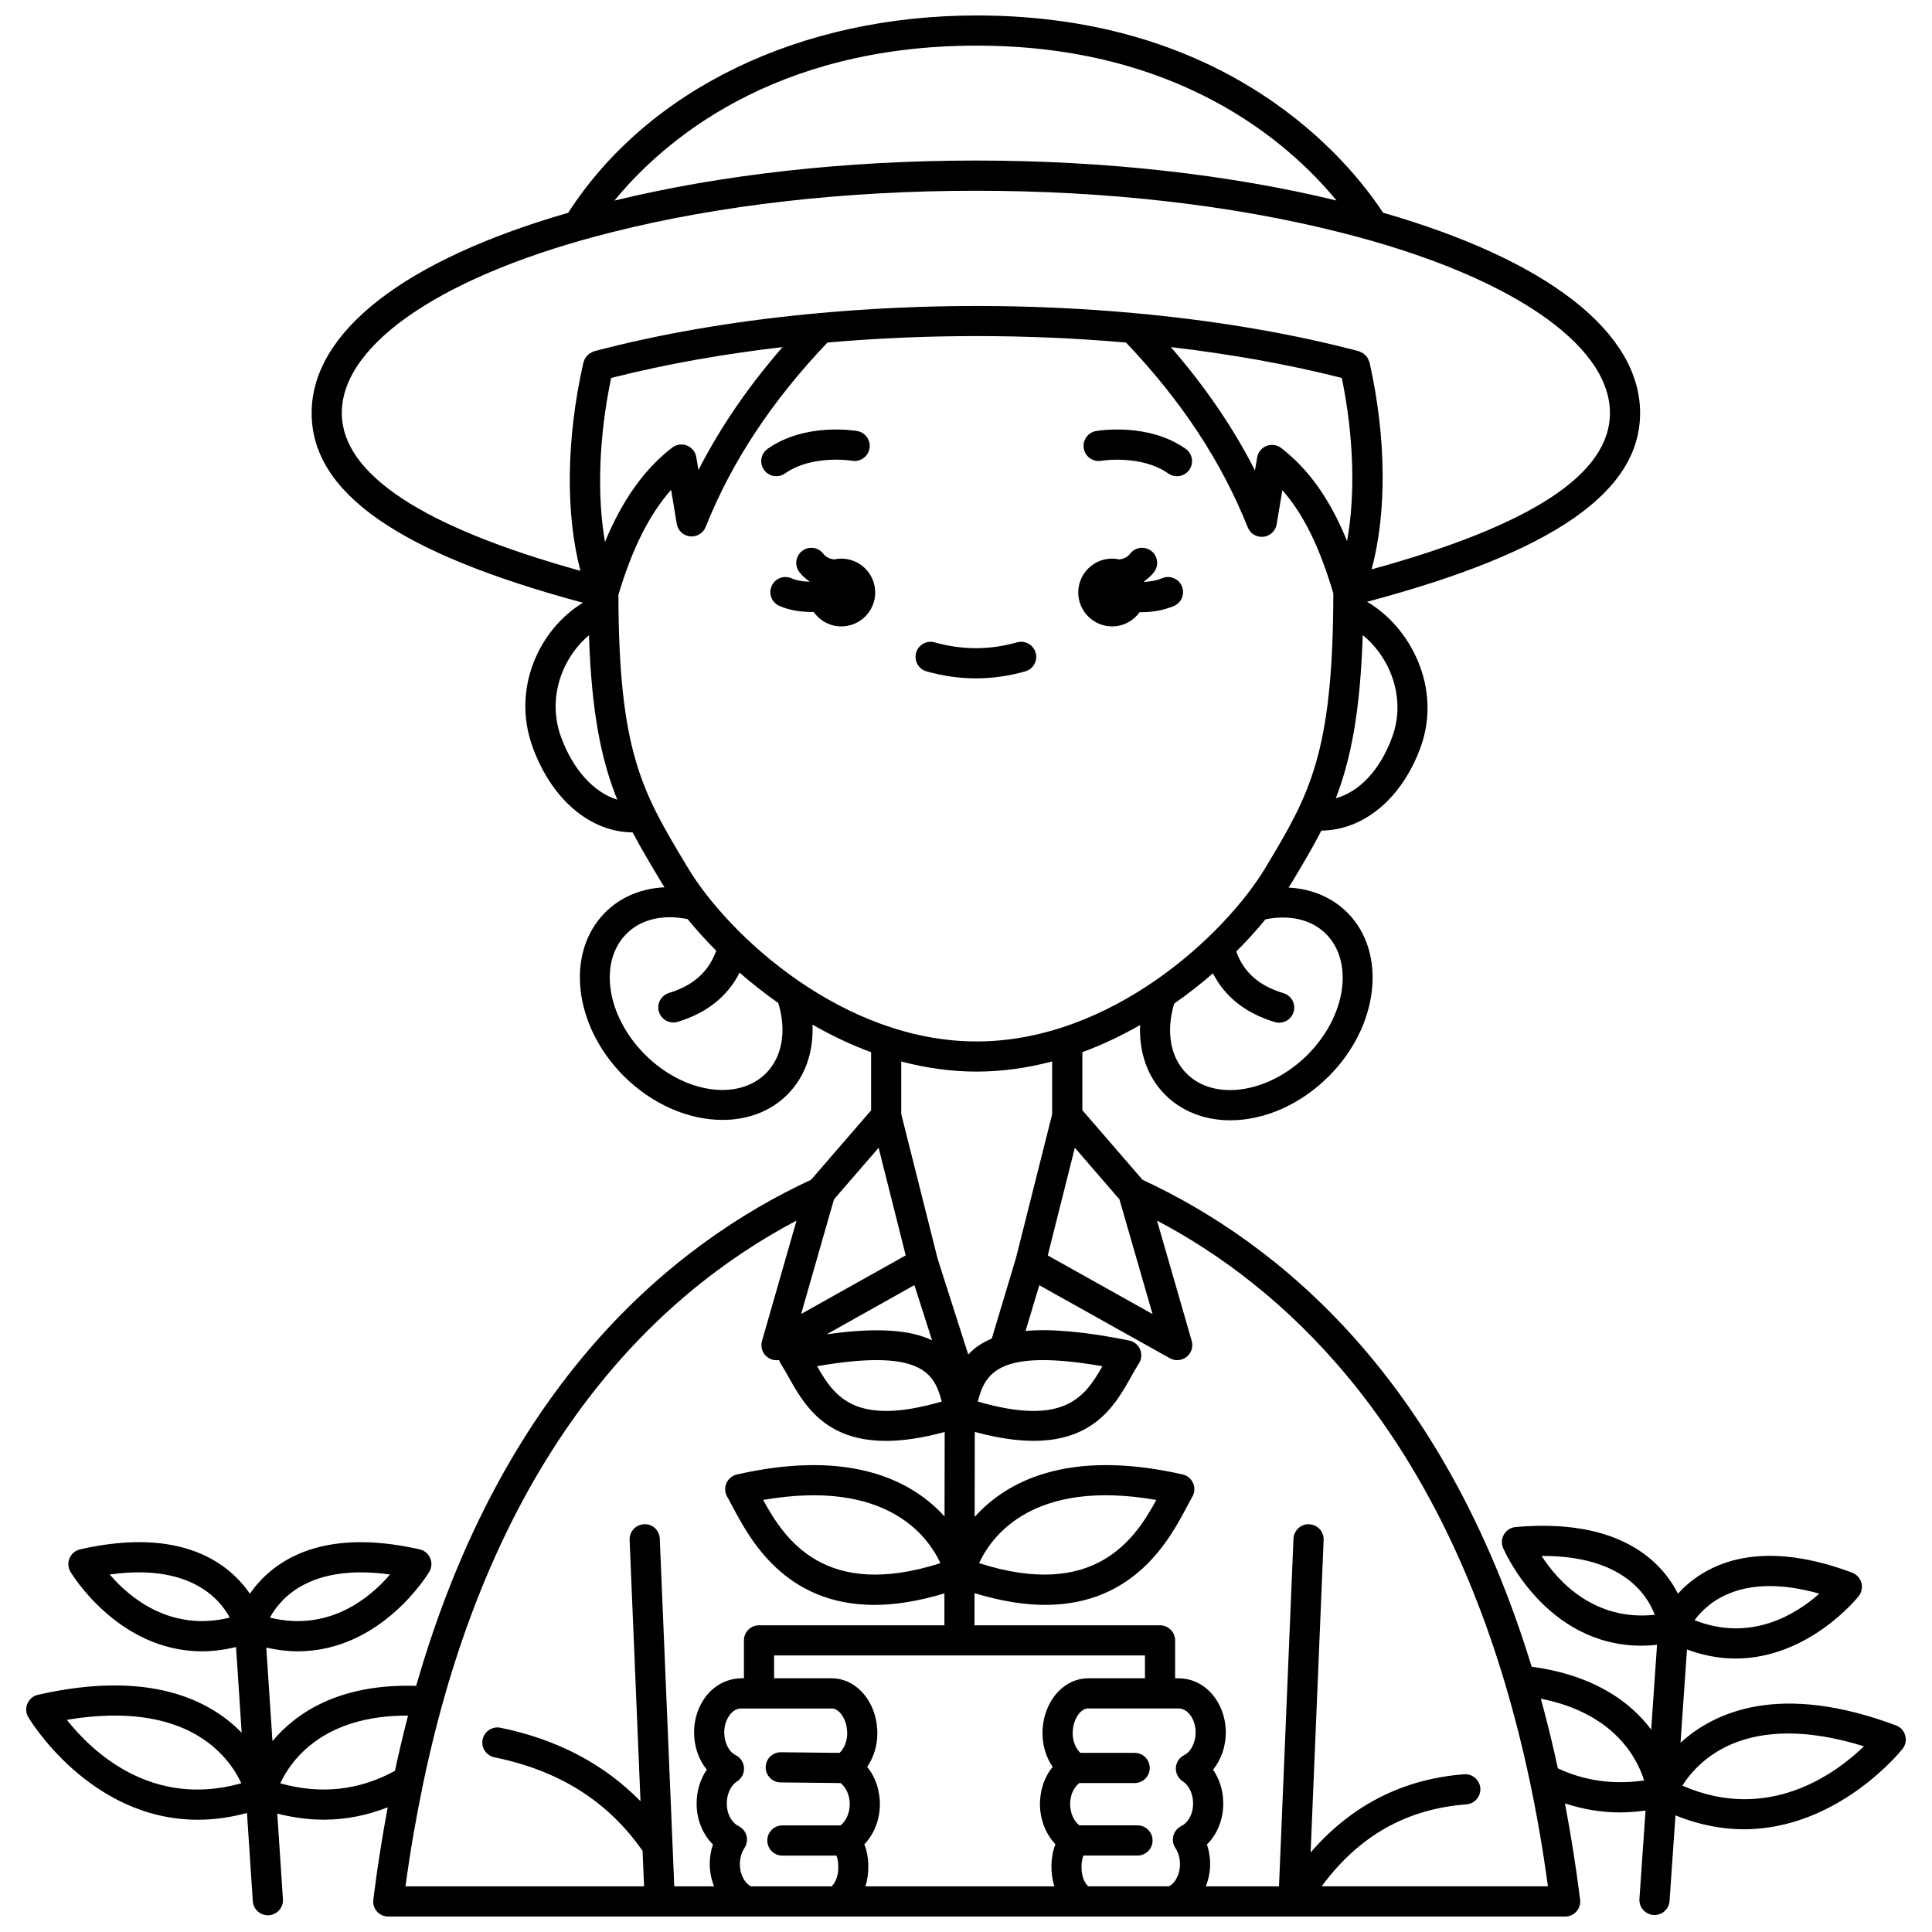 <?xml version="1.0" encoding="UTF-8"?>
<!-- Uploaded to: ICON Repo, www.iconrepo.com, Generator: ICON Repo Mixer Tools -->
<svg width="800px" height="800px" version="1.1" viewBox="144 144 512 512" xmlns="http://www.w3.org/2000/svg">
 <defs>
  <clipPath id="a">
   <path d="m150 148.09h500v503.81h-500z"/>
  </clipPath>
 </defs>
 <path d="m438.73 310c3.008 0 5.648-1.492 7.281-3.758 0.082 0 0.164 0.012 0.25 0.012 2.941 0 6.062-0.473 8.84-1.668 2.031-0.867 2.973-3.219 2.098-5.25-0.871-2.031-3.234-2.973-5.25-2.098-1.469 0.629-3.125 0.891-4.738 0.969-0.016-0.043-0.023-0.09-0.039-0.133 0.98-0.684 1.891-1.469 2.66-2.465 1.348-1.75 1.016-4.262-0.734-5.606-1.75-1.348-4.258-1.02-5.606 0.734-0.766 0.992-1.766 1.375-2.836 1.52-0.617-0.133-1.258-0.219-1.926-0.219-4.957 0-8.98 4.023-8.98 8.98s4.023 8.98 8.98 8.98z"/>
 <path d="m366.95 292.04c-0.664 0-1.309 0.082-1.93 0.219-1.066-0.145-2.07-0.527-2.836-1.52-1.344-1.75-3.852-2.082-5.606-0.734-1.75 1.344-2.082 3.856-0.734 5.606 0.766 0.996 1.68 1.781 2.66 2.461-0.012 0.031-0.02 0.062-0.027 0.098-1.691-0.059-3.383-0.32-4.691-0.906-2.031-0.898-4.387 0.008-5.281 2.019-0.902 2.016 0.004 4.383 2.019 5.281 2.59 1.16 5.723 1.625 8.742 1.625 0.121 0 0.23-0.016 0.352-0.02 1.625 2.312 4.301 3.832 7.34 3.832 4.957 0 8.98-4.023 8.98-8.98-0.004-4.965-4.027-8.98-8.988-8.98z"/>
 <path d="m435.85 266.11c0.094-0.023 10.586-1.691 17.754 3.367 0.699 0.496 1.504 0.73 2.301 0.73 1.254 0 2.496-0.586 3.269-1.695 1.273-1.809 0.84-4.297-0.965-5.574-9.977-7.031-23.191-4.805-23.75-4.707-2.176 0.383-3.625 2.453-3.242 4.629 0.379 2.18 2.449 3.617 4.633 3.25z"/>
 <path d="m349.74 270.2c0.797 0 1.598-0.234 2.301-0.73 7.223-5.09 17.66-3.383 17.766-3.363 2.172 0.367 4.242-1.074 4.617-3.246 0.387-2.176-1.066-4.25-3.242-4.629-0.559-0.098-13.77-2.324-23.75 4.707-1.805 1.273-2.238 3.766-0.965 5.574 0.777 1.102 2.012 1.688 3.273 1.688z"/>
 <path d="m389.54 321.92c4.336 1.23 8.738 1.852 13.082 1.852 4.348 0 8.75-0.625 13.082-1.852 2.125-0.602 3.359-2.812 2.754-4.934-0.598-2.129-2.836-3.352-4.934-2.754-7.266 2.055-14.562 2.051-21.812 0-2.102-0.602-4.336 0.629-4.934 2.754-0.598 2.125 0.637 4.328 2.762 4.934z"/>
 <g clip-path="url(#a)">
  <path d="m648.91 603.91c-0.348-1.223-1.25-2.211-2.441-2.656-30.641-11.473-48.02-3.707-57.113 4.59l1.707-24.719c4.523 1.672 8.832 2.402 12.855 2.402 19.527 0 32.508-16.336 32.676-16.555 0.777-1.004 1.035-2.32 0.688-3.543-0.348-1.223-1.25-2.211-2.441-2.656-25.977-9.73-39.691-1.516-46.168 5.555-4.363-8.523-15.402-20.078-43.012-17.648-1.262 0.113-2.402 0.82-3.062 1.91-0.66 1.082-0.766 2.418-0.281 3.594 0.121 0.289 11.016 25.941 36.734 25.941 1.316 0 2.684-0.09 4.078-0.23l-1.551 22.473c-5.359-7.164-14.918-14.398-31.676-16.668-23.332-76.359-66.914-112.22-103.12-129.04l-15.949-18.441v-15.387c5.367-1.961 10.469-4.43 15.309-7.184-0.328 7.191 1.914 13.754 6.644 18.488 4.336 4.352 10.438 6.75 17.184 6.754h0.027c9.207 0 18.742-4.25 26.152-11.672 13.285-13.281 15.5-32.73 4.918-43.359-4.086-4.082-9.527-6.32-15.59-6.644 0.234-0.375 0.516-0.773 0.738-1.145 2.953-4.926 5.617-9.363 7.953-13.953 11.176-0.094 21.285-8.422 26.266-21.988 5.746-15.629-2.5-31.844-14.145-38.652 49.281-13.117 72.352-29.062 72.352-50.035 0-21.48-24.688-40.578-68.113-53.066-9.102-13.863-40.473-52.277-107.69-52.277-46.77 0-87.141 19.539-108.27 52.297-43.348 12.504-67.984 31.574-67.984 53.043 0 21.109 22.93 37.133 71.898 50.293-11.426 6.926-19.074 22.652-13.281 38.395 5.094 13.863 15.273 22.375 26.457 22.469 2.168 4.121 4.59 8.184 7.266 12.641l0.5 0.836c0.207 0.344 0.469 0.715 0.688 1.066-6.144 0.305-11.648 2.551-15.742 6.684-10.586 10.586-8.379 30.02 4.914 43.32 7.652 7.652 17.332 11.648 26.195 11.645 6.562 0 12.672-2.188 17.18-6.699 4.746-4.777 6.988-11.359 6.652-18.551 4.91 2.809 10.09 5.32 15.539 7.309v15.414l-15.91 18.391c-37.02 17.184-81.734 54.281-104.65 134.12-20.34-0.641-31.836 7.148-38.086 14.645l-1.637-24.781c2.902 0.645 5.691 0.98 8.32 0.98 22.344 0 34.75-20.863 34.902-21.113 0.637-1.098 0.715-2.434 0.207-3.602-0.508-1.168-1.543-2.019-2.777-2.305-27.082-6.141-39.535 3.879-44.992 11.75-5.441-7.879-17.891-17.906-45.008-11.75-1.238 0.285-2.269 1.137-2.777 2.305-0.508 1.168-0.43 2.504 0.207 3.602 0.148 0.25 12.555 21.113 34.902 21.113 2.836 0 5.848-0.375 8.996-1.133l1.5 22.703c-8.508-8.703-24.539-16.738-54-10.047-1.238 0.285-2.269 1.137-2.777 2.305-0.508 1.168-0.43 2.504 0.207 3.602 0.188 0.324 16.176 27.207 44.949 27.207 4.082 0 8.434-0.551 13.023-1.793l1.543 23.375c0.141 2.113 1.898 3.738 3.988 3.738 0.09 0 0.18-0.004 0.266-0.008 2.207-0.145 3.875-2.051 3.731-4.25l-1.5-22.695c4.16 1.051 8.289 1.617 12.359 1.617 5.801 0 11.461-1.152 16.906-3.273-1.461 7.82-2.75 15.945-3.812 24.457-0.141 1.141 0.211 2.281 0.969 3.144 0.758 0.852 1.848 1.344 2.996 1.344h239.89 0.008 0.012 71.973c1.148 0 2.238-0.492 3-1.352 0.754-0.863 1.113-2.008 0.969-3.144-1.113-8.895-2.477-17.352-4.019-25.492 4.676 1.539 9.527 2.391 14.586 2.391 2.219 0 4.481-0.191 6.769-0.492l-1.617 23.41c-0.148 2.203 1.512 4.109 3.719 4.262 0.094 0.004 0.184 0.008 0.277 0.008 2.082 0 3.84-1.613 3.988-3.727l1.562-22.672c6.398 2.59 12.473 3.676 18.113 3.676 25.148 0 41.875-21.055 42.09-21.332 0.777-0.992 1.035-2.309 0.688-3.531zm-487.2-4.141c32.039-5.356 42.953 9.715 46.242 16.812-23.938 6.75-39.734-8.582-46.242-16.812zm85.648-38.508c-5.215 6.082-16.082 15.297-31.824 11.418 2.863-5.277 10.895-14.348 31.824-11.418zm-74.281 0c20.895-2.938 28.961 6.141 31.824 11.418-15.734 3.875-26.617-5.344-31.824-11.418zm255.77-113.1 11.816 13.68 8.773 30.398-27.773-15.539zm66.555-56.66c7.469 7.5 5.262 21.879-4.914 32.055-5.84 5.84-13.504 9.328-20.5 9.328h-0.02c-4.676-0.004-8.66-1.527-11.531-4.41-4.305-4.305-5.473-11.168-3.273-18.504 3.66-2.555 7.09-5.258 10.277-8.031 3.188 6.231 8.656 10.578 16.387 12.918 0.387 0.117 0.777 0.172 1.16 0.172 1.719 0 3.305-1.113 3.828-2.84 0.641-2.113-0.555-4.348-2.668-4.984-6.523-1.977-10.539-5.523-12.527-11.051 2.875-2.867 5.461-5.731 7.742-8.523 6.426-1.297 12.238 0.066 16.039 3.871zm3.844-147.43 0.348 0.09c3.164 15.402 3.633 30.855 1.395 43.23-4.551-11.145-10.133-18.973-17.438-24.648-1.109-0.863-2.594-1.082-3.91-0.566-1.312 0.512-2.254 1.676-2.488 3.066l-0.57 3.422c-5.793-11.375-13.195-22.184-22.297-32.676 15.883 1.852 31.016 4.555 44.961 8.082zm13.684 95.301c-3.203 8.707-8.66 14.445-14.934 16.18 3.992-10.309 6.477-22.91 7.141-43.242 7.172 5.805 11.633 16.609 7.793 27.062zm-110.1-183.28c53.285 0 82.434 25.355 95.371 41.051-28.438-6.918-61.395-10.598-95.609-10.598-34.277 0-67.312 3.688-95.77 10.617 12.703-15.496 41.859-41.07 96.008-41.07zm-168.25 97.344c0-18.547 27.578-36.938 71.988-48 28.316-7.121 61.523-10.887 96.031-10.887 34.668 0 68.008 3.801 96.426 11 44.184 11.055 71.625 29.406 71.625 47.891 0 16.184-20.707 29.766-63.16 41.445 4.047-15.004 3.93-34.852-0.551-54.855-0.055-0.242-0.199-0.438-0.293-0.66-0.082-0.195-0.141-0.395-0.258-0.574-0.18-0.289-0.41-0.516-0.656-0.742-0.129-0.125-0.234-0.258-0.379-0.359-0.289-0.203-0.609-0.336-0.941-0.461-0.133-0.051-0.234-0.148-0.375-0.184l-0.27-0.066h-0.004l-2.559-0.656c-17.387-4.402-36.574-7.531-56.727-9.359-0.062-0.004-0.125-0.02-0.191-0.02-13.469-1.215-27.355-1.863-41.469-1.863-14.098 0-27.965 0.648-41.418 1.859-0.074 0-0.145 0.016-0.219 0.02-20.012 1.812-39.066 4.906-56.336 9.25l-3.367 0.859c-0.258 0.066-0.457 0.223-0.688 0.336-0.168 0.082-0.344 0.141-0.5 0.242-0.309 0.207-0.551 0.465-0.789 0.738-0.098 0.113-0.199 0.199-0.285 0.32-0.23 0.34-0.379 0.711-0.5 1.109-0.027 0.09-0.09 0.156-0.113 0.242-0.012 0.051-0.02 0.105-0.031 0.156-0.016 0.078-0.035 0.152-0.043 0.23-4.481 19.977-4.668 39.785-0.707 54.832-41.945-11.637-63.242-25.699-63.242-41.844zm69.742 34.191c-2.156-12.484-1.598-28.008 1.637-43.457l0.836-0.211c13.828-3.481 28.836-6.141 44.582-7.973-9.117 10.496-16.516 21.273-22.285 32.578l-0.574-3.434c-0.23-1.391-1.176-2.555-2.488-3.066-1.312-0.516-2.801-0.301-3.91 0.566-7.383 5.727-13.168 13.816-17.797 24.996zm-11.621 51.738c-3.848-10.465 0.41-21.211 7.379-27.004 0.684 20.594 3.293 33.164 7.508 43.562-6.191-1.91-11.688-7.856-14.887-16.559zm15.184-37.727c3.609-12.148 8.203-21.336 13.965-27.824l1.5 9.012c0.293 1.766 1.73 3.125 3.516 3.32 1.75 0.184 3.477-0.828 4.141-2.492 6.938-17.371 17.52-33.367 32.27-48.879 12.848-1.121 26.086-1.711 39.543-1.711 13.465 0 26.719 0.59 39.578 1.715 14.703 15.461 25.285 31.496 32.273 48.984 0.668 1.664 2.316 2.672 4.141 2.492 1.785-0.191 3.223-1.551 3.516-3.32l1.504-9.027c5.57 6.273 9.859 15.035 13.512 27.336-0.059 42.801-6.438 53.465-17.98 72.699-10.684 17.812-40.91 46.051-76.547 46.051-17.672 0-34.012-6.953-47.297-16.129-0.043-0.02-0.074-0.055-0.117-0.074-13.445-9.309-23.758-20.887-29.125-29.836l-0.5-0.836c-11.48-19.129-17.828-29.734-17.891-71.48zm39.105 126.8c-7.469 7.465-21.852 5.242-32.055-4.957-10.18-10.184-12.387-24.543-4.906-32.023 3.816-3.844 9.668-5.215 16.195-3.883 2.238 2.746 4.773 5.562 7.586 8.379-2.008 5.566-6.109 9.25-12.527 11.191-2.109 0.641-3.309 2.875-2.668 4.984 0.523 1.727 2.106 2.84 3.828 2.84 0.383 0 0.773-0.055 1.16-0.172 7.727-2.344 13.199-6.734 16.391-13.035 3.18 2.773 6.602 5.481 10.254 8.047 2.246 7.348 1.082 14.254-3.258 18.629zm55.824-0.453c6.894 0 13.582-1 20.012-2.688v14.012l-9.613 38.195c-0.004 0.012-0.012 0.02-0.016 0.031l-6.371 21.207c-2.617 1.082-4.644 2.516-6.227 4.231l-8.113-25.371-9.645-38.355v-13.938c6.418 1.68 13.098 2.676 19.973 2.676zm-37.805 33.859 11.832-13.676 7.176 28.523-22.242 12.461h-0.004l-5.469 3.074zm-1.945 35.766 23.262-13.043 4.68 14.633c-5.57-2.691-14.242-3.547-27.941-1.59zm30.504 17.816c-22.852 6.625-28.391-1.172-33.027-9.371 27.461-4.731 31.051 1.734 33.027 9.371zm42.586-9.371c-4.641 8.195-10.164 16-33.031 9.371 1.977-7.633 5.559-14.105 33.031-9.371zm-217.88 110.54c2.84-6.086 11.281-18.031 33.859-17.949-1.23 4.738-2.391 9.613-3.465 14.641-9.477 5.188-19.676 6.328-30.395 3.309zm37.812 0.316c0.004-0.016 0.004-0.027 0.008-0.043 18.328-87.992 61.582-129.69 98.992-149.4l-9.148 31.91c-0.449 1.559 0.09 3.234 1.363 4.238 0.723 0.57 1.594 0.863 2.481 0.863 0.219 0 0.441-0.047 0.66-0.082 0.109 0.336 0.246 0.66 0.445 0.965 0.699 1.078 1.363 2.266 2.055 3.504 4 7.133 9.52 16.984 25.867 16.984 4.344 0 9.488-0.727 15.539-2.359l-0.035 22.398c-8.219-9.102-24.344-18.105-55.027-11.137-1.238 0.285-2.269 1.137-2.777 2.305-0.508 1.168-0.43 2.504 0.207 3.602 0.414 0.711 0.863 1.562 1.367 2.512 4.551 8.586 13.848 26.145 37.668 26.145 5.387 0 11.551-0.953 18.531-3.055l-0.012 8.465-49.121-0.004c-2.211 0-4 1.789-4 4v10.039h-0.695c-2.828 0.02-5.797 1.129-8.066 3.324-2.777 2.695-4.406 6.644-4.453 10.844-0.039 3.828 1.211 7.406 3.371 10.051-1.684 2.445-2.66 5.5-2.691 8.688-0.078 4.383 1.547 8.414 4.32 11.125-0.531 1.578-0.82 3.254-0.848 4.988-0.027 2.168 0.398 4.238 1.145 6.121h-10.547l-3.84-92.133c-0.09-2.207-1.906-3.973-4.164-3.828-2.207 0.09-3.918 1.957-3.828 4.164l2.883 69.238c-9.633-9.836-22.047-16.391-37.117-19.473-2.16-0.438-4.273 0.953-4.719 3.113-0.445 2.164 0.953 4.273 3.113 4.719 17.246 3.527 30.086 11.656 39.266 24.77l0.406 9.434h-63.234c1.281-9.469 2.852-18.43 4.637-26.996zm137.13-58.656c-30.512 9.746-41.238-6.207-46.969-16.754 32.664-5.68 43.684 9.629 46.969 16.754zm64.227 57.812c1.637 1.055 2.711 3.293 2.738 5.742 0.055 3.156-1.559 5.371-3.078 6.09-1.043 0.496-1.82 1.418-2.133 2.531-0.312 1.113-0.129 2.309 0.504 3.269 0.781 1.191 1.207 2.644 1.234 4.18 0.035 3.008-1.367 5.199-2.902 6.016h-21.434c-0.109-0.113-0.234-0.258-0.379-0.438-1.559-1.836-1.727-5.566-0.883-7.715h14.332c2.211 0 4-1.789 4-4 0-2.211-1.789-4-4-4h-15.363c-0.027-0.02-0.043-0.023-0.07-0.047-1.449-1.113-2.375-3.234-2.414-5.531-0.008-0.41 0.02-0.805 0.098-1.289 0.262-1.871 1.164-3.469 2.348-4.348h14.656c2.211 0 4-1.789 4-4 0-2.211-1.789-4-4-4h-14.395c-1.219-1.191-2.008-3.055-2.027-5.082-0.027-2.207 0.734-4.379 1.992-5.66 0.66-0.676 1.359-1.023 2.035-1.031h24.176c0.934 0.043 1.844 0.57 2.356 1.066 1.242 1.207 2.004 3.148 2.027 5.191 0.027 2.699-1.215 5.211-3.027 6.106-1.289 0.637-2.137 1.918-2.215 3.359-0.082 1.441 0.617 2.812 1.824 3.59zm-10.016-27.305h-15.172c-2.84 0.031-5.578 1.25-7.715 3.438-2.762 2.832-4.324 6.965-4.266 11.34 0.031 3.195 1.008 6.246 2.691 8.699-1.668 2.031-2.789 4.609-3.184 7.449-0.137 0.859-0.203 1.715-0.188 2.609 0.07 4.027 1.57 7.789 4.109 10.445-1.34 3.398-1.387 7.59-0.293 11.156l-50.062 0.004c1.094-3.57 1.051-7.734-0.281-11.141 2.539-2.641 4.051-6.414 4.117-10.457 0.016-0.891-0.047-1.742-0.172-2.527-0.402-2.898-1.531-5.496-3.199-7.539 1.684-2.453 2.66-5.508 2.691-8.691 0.055-4.387-1.504-8.52-4.266-11.352-2.137-2.188-4.875-3.41-7.754-3.438h-15.344v-6.043h49.094 0.008 49.18l0.008 6.047zm-82.98 8c0.719 0.008 1.414 0.355 2.078 1.031 1.254 1.285 2.019 3.453 1.992 5.676-0.02 2.008-0.801 3.863-2.008 5.059l-15.555-0.164h-0.043c-2.191 0-3.973 1.758-4 3.953v0.047c0 2.188 1.762 3.969 3.953 3.996l15.867 0.168c1.191 0.875 2.106 2.488 2.379 4.43 0.062 0.398 0.094 0.797 0.082 1.223-0.039 2.297-0.965 4.414-2.379 5.496-0.051 0.035-0.066 0.039-0.117 0.074h-15.355c-2.211 0-4 1.789-4 4s1.789 4 4 4h14.324c0.855 2.207 0.668 5.902-0.965 7.816-0.102 0.129-0.195 0.238-0.285 0.332h-21.438c-1.535-0.816-2.93-3.004-2.898-5.992 0.023-1.559 0.449-3.008 1.23-4.199 0.633-0.965 0.816-2.16 0.504-3.269s-1.086-2.035-2.133-2.531c-1.52-0.723-3.125-2.934-3.074-6.117 0.023-2.414 1.094-4.66 2.734-5.715 1.211-0.777 1.91-2.148 1.828-3.582-0.078-1.434-0.922-2.723-2.215-3.359-1.812-0.898-3.055-3.41-3.027-6.098 0.023-2.051 0.785-3.992 2.027-5.199 0.512-0.496 1.305-1.066 2.422-1.066h24.07zm129.8 47.145c9.859-13.387 22.473-20.516 38.371-21.734 2.203-0.168 3.852-2.086 3.684-4.289-0.168-2.203-2.109-3.84-4.289-3.684-16.324 1.25-29.93 8.273-40.688 20.73l3.449-82.82c0.094-2.207-1.621-4.074-3.828-4.164-2.129-0.152-4.07 1.621-4.164 3.828l-3.836 92.133h-19.395c0.742-1.887 1.176-3.965 1.148-6.144-0.031-1.723-0.32-3.394-0.852-4.965 2.766-2.711 4.398-6.738 4.324-11.098-0.035-3.207-1.012-6.262-2.699-8.715 2.164-2.648 3.414-6.227 3.375-10.059-0.051-4.191-1.676-8.141-4.453-10.836-2.262-2.195-5.125-3.305-7.992-3.324h-0.98v-10.039c0-2.211-1.789-4-4-4l-49.176-0.004 0.012-8.516c7.047 2.137 13.262 3.106 18.688 3.106 23.816 0 33.121-17.562 37.668-26.145 0.504-0.949 0.953-1.801 1.367-2.512 0.637-1.098 0.715-2.434 0.207-3.602-0.504-1.168-1.539-2.023-2.777-2.309-30.793-6.988-46.926 2.125-55.121 11.258l0.035-22.527c6.059 1.633 11.203 2.363 15.555 2.363 16.344 0 21.867-9.852 25.867-16.98 0.695-1.238 1.359-2.426 2.059-3.504 0.719-1.109 0.844-2.508 0.332-3.727-0.512-1.223-1.59-2.106-2.891-2.375-11.984-2.43-20.828-3.121-27.461-2.543l3.633-12.113 34.598 19.352c0.609 0.34 1.281 0.508 1.953 0.508 0.883 0 1.758-0.293 2.488-0.867 1.266-1.008 1.805-2.684 1.355-4.242l-9.199-31.879c33.406 17.613 71.473 52.797 92.289 122.86 0.023 0.082 0.043 0.164 0.07 0.246 4.715 15.918 8.562 33.594 11.238 53.316l-59.965 0.004zm-90.777-85.652c3.277-7.121 14.266-22.453 46.969-16.754-5.731 10.551-16.473 26.488-46.969 16.754zm153.38 54.371c-1.379-6.387-2.883-12.543-4.512-18.457 19.445 3.844 25.543 15.773 27.371 21.672-8.207 1.172-15.867 0.078-22.859-3.215zm69.293-46.293c-5.984 5.309-17.973 12.984-33.07 7.039 3.547-4.852 12.75-12.789 33.07-7.039zm-73.605-9.984c0.121-0.004 0.246-0.004 0.367-0.004 20.816 0 27.52 10.016 29.629 15.594-16.078 1.711-25.656-8.879-29.996-15.59zm37.312 60.871c4.133-6.609 16.805-20.145 48.125-10.434-7.562 7.297-25.332 20.363-48.125 10.434z"/>
 </g>
</svg>